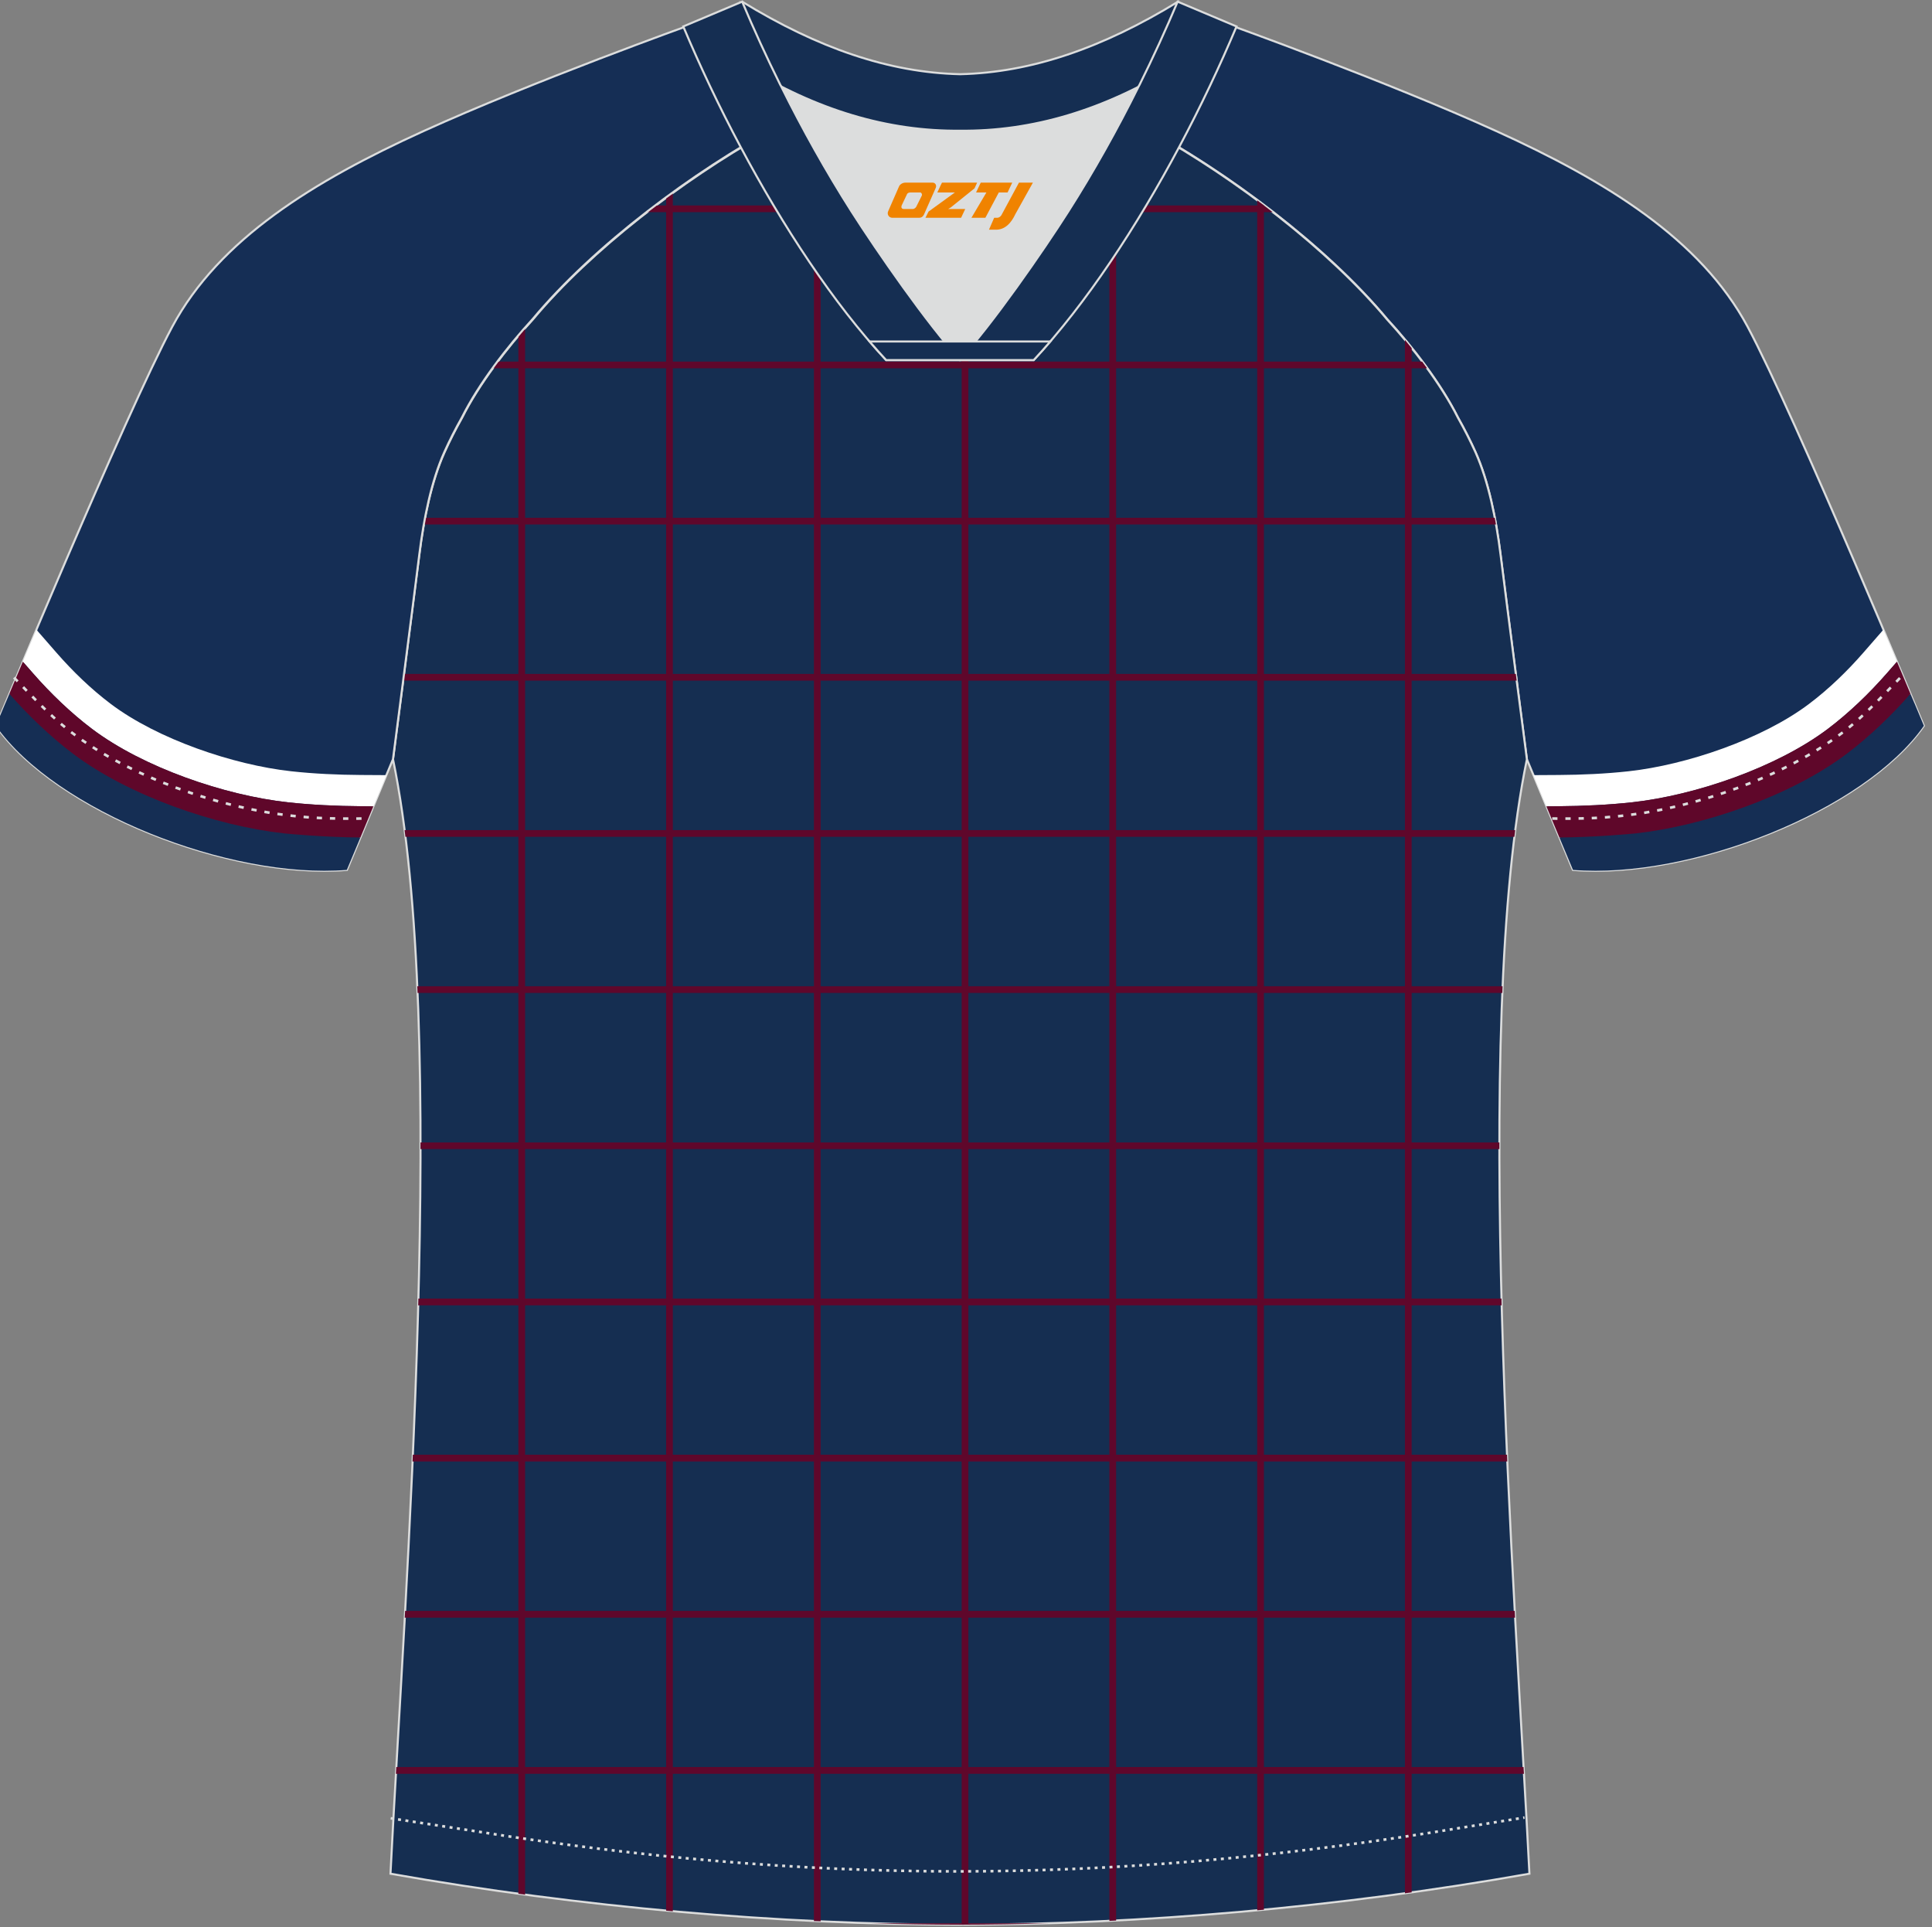<?xml version="1.0" encoding="utf-8"?>
<!-- Generator: Adobe Illustrator 19.0.0, SVG Export Plug-In . SVG Version: 6.00 Build 0)  -->
<svg xmlns="http://www.w3.org/2000/svg" xmlns:xlink="http://www.w3.org/1999/xlink" version="1.1" id="图层_1" x="0px" y="0px" width="374px" height="373px" viewBox="0 0 374 373" enable-background="new 0 0 374 373" xml:space="preserve">
<rect x="0" y="0" width="374" height="373" fill="#808080" stroke="none"/>
<g id="XMLID_20_">
	<path id="XMLID_122_" fill="#152E55" stroke="#DCDDDD" stroke-width="0.4" stroke-miterlimit="22.926" d="M220.92,24.33   c7.08-5.95,12.46-12.55,16.99-19.55c0,0,30.63,10.99,51.78,20.61c21.15,9.61,39.54,20.88,48.62,37.85   c9.08,16.97,34.11,77.23,34.11,77.23c-11.56,16.47-45.25,29.73-67.93,27.89l-8.91-21.4c0,0-3.8-29.24-5.12-39.81   c-0.85-6.78-2.31-14.06-4.84-19.68c-1.01-2.25-2.15-4.48-3.4-6.7c-3.26-6.51-8.77-13.67-13.7-19.02   C256.64,47.5,237.28,33.07,220.92,24.33z"/>
	<path id="XMLID_121_" fill="#152E54" d="M301.87,162.08c7.01-0.05,13.97-0.71,14.73-0.79c13.34-1.46,30.15-7.3,40.88-15.4   c4.39-3.31,8.77-7.53,12.34-11.61c0.23,0.56,0.46,1.1,0.69,1.63c0.02,0.06,0.06,0.12,0.09,0.18c1.16,2.76,1.83,4.38,1.83,4.38   c-11.56,16.47-45.25,29.73-67.93,27.89L301.87,162.08z"/>
	<path id="XMLID_120_" fill="#FFFFFF" d="M367.22,128.07l-1.96,2.24c-3.38,3.87-7.32,7.66-11.42,10.76   c-9.89,7.46-25.64,12.87-37.9,14.21c-4.57,0.5-9.52,0.73-14.11,0.76l-2.48,0.02l-2.51-6.04l4.95-0.03   c4.49-0.03,9.02-0.23,13.49-0.72c11.2-1.23,25.88-6.22,34.91-13.03c3.82-2.88,7.37-6.31,10.51-9.91l3.89-4.46   C365.53,124.07,366.41,126.15,367.22,128.07z"/>
	<path id="XMLID_119_" fill="#5F072A" d="M365.26,130.3l1.96-2.24c1.36,3.23,2.52,5.98,3.39,8.07l0,0c-0.04-0.07-0.07-0.14-0.1-0.21   l-0.69-1.63c-3.56,4.08-7.95,8.3-12.34,11.61c-10.73,8.09-27.54,13.93-40.88,15.4c-0.76,0.08-7.72,0.74-14.73,0.79l-2.52-6.04   l2.48-0.02c4.59-0.03,9.54-0.25,14.11-0.76c12.26-1.35,28.01-6.76,37.9-14.21C357.94,137.97,361.88,134.17,365.26,130.3z"/>
	<path id="XMLID_118_" fill="#152E51" stroke="#DCDDDD" stroke-width="0.4" stroke-miterlimit="22.926" d="M290.47,107.27   c1.27,10.18,4.85,37.71,5.11,39.69c-10.86,52.55-2.19,162.18,0.49,215.68c-36.81,6.53-75.42,9.83-110.24,9.86   c-34.82-0.03-73.43-3.33-110.24-9.86c2.68-53.5,11.35-163.13,0.49-215.68c0.26-1.98,3.83-29.51,5.11-39.69   c0.85-6.78,2.31-14.06,4.84-19.68c1.01-2.25,2.15-4.48,3.4-6.7c3.26-6.52,8.77-13.67,13.69-19.02   c11.2-13.44,29.03-27.03,44.74-35.87c0.96-0.54-1.02-15.4-0.07-15.91c3.94,3.32,25.19,3.25,30.33,6.12l-2.65,0.68   c6.1,2.82,12.98,4.24,19.71,4.26c6.73-0.02-2.73-1.43,3.36-4.26l5.69-2.51c5.14-2.86,16.2-2.27,20.14-5.59   c0.73,0.39-1.96,16.43-1.22,16.84c15.87,8.82,34.04,22.6,45.4,36.23c4.92,5.36,10.44,12.5,13.7,19.02c1.25,2.22,2.39,4.46,3.4,6.7   C288.16,93.22,289.62,100.5,290.47,107.27z"/>
	<g id="XMLID_95_">
		<path id="XMLID_117_" fill="#5F072B" d="M100.35,366.52v-23.87v-30.23V282.2v-30.22v-30.23v-30.22V161.3v-30.23v-30.22V70.63    v-5.64c0.43-0.51,0.87-1.01,1.3-1.5v7.14v30.22v30.22v30.23v30.23v30.22v30.22v30.23v30.22v30.23v24.05L100.35,366.52z"/>
		<path id="XMLID_116_" fill="#5F072B" d="M128.95,369.79v-27.13v-30.23V282.2v-30.22v-30.23v-30.22V161.3v-30.23v-30.22V70.63    V40.41v-2.14c0.43-0.32,0.87-0.63,1.3-0.95v3.09v30.23v30.22v30.22v30.23v30.23v30.22v30.23v30.23v30.22v30.23v27.25    L128.95,369.79z"/>
		<path id="XMLID_115_" fill="#5F072B" d="M157.56,371.8v-29.15v-30.23V282.2v-30.22v-30.23v-30.22V161.3v-30.23v-30.22V70.63V40.41    v-27.7c0.43,0.06,0.86,0.12,1.3,0.17v27.52v30.23v30.22v30.22v30.23v30.23v30.22v30.22v30.23v30.22v30.23v29.21L157.56,371.8z"/>
		<path id="XMLID_114_" fill="#5F072B" d="M186.16,372.51v-29.85v-30.23V282.2v-30.22v-30.23v-30.22V161.3v-30.23v-30.22V70.63    V40.41V20.3c0.43,0.08,0.87,0.16,1.3,0.23v19.88v30.23v30.22v30.22v30.23v30.23v30.22v30.22v30.23v30.22v30.23v29.85    L186.16,372.51z"/>
		<path id="XMLID_113_" fill="#5F072B" d="M214.76,371.77v-29.11v-30.23V282.2v-30.22v-30.23v-30.22V161.3v-30.23v-30.22V70.63    V40.41V11.76c0.43-0.07,0.87-0.14,1.3-0.21v28.86v30.23v30.22v30.22v30.23v30.23v30.22v30.23v30.22v30.22v30.23v29.05    L214.76,371.77z"/>
		<path id="XMLID_112_" fill="#5F072B" d="M243.37,369.72v-27.07v-30.23V282.2v-30.22v-30.23v-30.22V161.3v-30.23v-30.22V70.63    V40.41v-1.64c0.43,0.32,0.87,0.65,1.3,0.97v0.67v30.23v30.22v30.22v30.23v30.23v30.22v30.23v30.22v30.22v30.23v26.95    L243.37,369.72z"/>
		<path id="XMLID_111_" fill="#5F072B" d="M271.97,366.43v-23.77v-30.23V282.2v-30.22v-30.23v-30.22V161.3v-30.23v-30.22V70.63    v-4.84c0.43,0.52,0.87,1.05,1.3,1.59v3.25v30.22v30.22v30.23v30.23v30.22v30.22v30.23v30.22v30.23v23.6L271.97,366.43z"/>
		<path id="XMLID_110_" fill="#5F072B" d="M168.41,372.23h18.4h16.43c-5.89,0.18-11.7,0.27-17.41,0.28    C180.11,372.5,174.3,372.41,168.41,372.23z"/>
		<polygon id="XMLID_109_" fill="#5F072B" points="76.71,342 101,342 129.6,342 158.21,342 186.81,342 215.41,342 244.02,342     272.62,342 294.93,342 295.01,343.3 272.62,343.3 244.02,343.3 215.41,343.3 186.81,343.3 158.21,343.3 129.6,343.3 101,343.3     76.64,343.3   "/>
		<polygon id="XMLID_108_" fill="#5F072B" points="78.42,311.78 101,311.78 129.6,311.78 158.21,311.78 186.81,311.78     215.41,311.78 244.02,311.78 272.62,311.78 293.22,311.78 293.29,313.08 272.62,313.08 244.02,313.08 215.41,313.08     186.81,313.08 158.21,313.08 129.6,313.08 101,313.08 78.35,313.08   "/>
		<polygon id="XMLID_107_" fill="#5F072B" points="79.92,281.55 101,281.55 129.6,281.55 158.21,281.55 186.81,281.55     215.41,281.55 244.02,281.55 272.62,281.55 291.73,281.55 291.78,282.85 272.62,282.85 244.02,282.85 215.41,282.85     186.81,282.85 158.21,282.85 129.6,282.85 101,282.85 79.86,282.85   "/>
		<polygon id="XMLID_106_" fill="#5F072B" points="80.99,251.33 101,251.33 129.6,251.33 158.21,251.33 186.81,251.33     215.41,251.33 244.02,251.33 272.62,251.33 290.66,251.33 290.69,252.63 272.62,252.63 244.02,252.63 215.41,252.63     186.81,252.63 158.21,252.63 129.6,252.63 101,252.63 80.95,252.63   "/>
		<polygon id="XMLID_105_" fill="#5F072B" points="81.4,221.11 101,221.11 129.6,221.11 158.21,221.11 186.81,221.11 215.41,221.11     244.02,221.11 272.62,221.11 290.25,221.11 290.25,222.4 272.62,222.4 244.02,222.4 215.41,222.4 186.81,222.4 158.21,222.4     129.6,222.4 101,222.4 81.39,222.4   "/>
		<polygon id="XMLID_104_" fill="#5F072B" points="80.77,190.88 101,190.88 129.6,190.88 158.21,190.88 186.81,190.88     215.41,190.88 244.02,190.88 272.62,190.88 290.87,190.88 290.82,192.18 272.62,192.18 244.02,192.18 215.41,192.18     186.81,192.18 158.21,192.18 129.6,192.18 101,192.18 80.83,192.18   "/>
		<path id="XMLID_103_" fill="#5F072B" d="M78.32,160.66H101h28.6h28.6h28.6h28.6h28.6h28.61h20.71c-0.06,0.43-0.11,0.87-0.16,1.3    h-20.54h-28.61h-28.6h-28.6h-28.6h-28.6H101H78.48C78.42,161.52,78.37,161.09,78.32,160.66z"/>
		<polygon id="XMLID_102_" fill="#5F072B" points="78.21,130.43 101,130.43 129.6,130.43 158.21,130.43 186.81,130.43     215.41,130.43 244.02,130.43 272.62,130.43 293.43,130.43 293.6,131.73 272.62,131.73 244.02,131.73 215.41,131.73 186.81,131.73     158.21,131.73 129.6,131.73 101,131.73 78.04,131.73   "/>
		<path id="XMLID_101_" fill="#5F072B" d="M82.28,100.21H101h28.6h28.6h28.6h28.6h28.6h28.61h16.74c0.08,0.43,0.16,0.87,0.24,1.3    h-16.98h-28.61h-28.6h-28.6h-28.6h-28.6H101H82.04C82.12,101.07,82.2,100.64,82.28,100.21z"/>
		<path id="XMLID_100_" fill="#5F072B" d="M96.35,69.98H101h28.6h28.6h28.6h28.6h28.6h28.61h2.68c0.32,0.43,0.64,0.86,0.96,1.3    h-3.64h-28.61h-28.6h-28.6h-28.6h-28.6H101h-5.61C95.7,70.85,96.02,70.41,96.35,69.98z"/>
		<path id="XMLID_99_" fill="#5F072B" d="M126.96,39.76h2.64h28.6h28.6h28.6h28.6h0.67c0.57,0.43,1.13,0.86,1.7,1.3h-2.37h-28.6    h-28.6h-28.6h-28.6h-4.34C125.82,40.62,126.39,40.19,126.96,39.76z"/>
		<path id="XMLID_96_" fill="#5F072B" d="M223.26,9.54h1.22c0,0.34-0.02,0.78-0.06,1.3h-4.8C221.02,10.5,222.26,10.08,223.26,9.54    L223.26,9.54z M149.03,10.83h-1.48c0.04-0.41,0.11-0.67,0.22-0.73C148.09,10.37,148.51,10.61,149.03,10.83z"/>
	</g>
	<path id="XMLID_94_" fill="#152E55" stroke="#DCDDDD" stroke-width="0.4" stroke-miterlimit="22.926" d="M150.72,24.33   c-7.08-5.95-12.46-12.55-16.99-19.55c0,0-30.63,10.99-51.78,20.61C60.8,35,42.42,46.27,33.34,63.24   c-9.08,16.97-34.11,77.23-34.11,77.23c11.56,16.47,45.26,29.73,67.93,27.89l8.91-21.4c0,0,3.8-29.24,5.12-39.81   c0.85-6.78,2.31-14.06,4.84-19.68c1.01-2.25,2.15-4.48,3.4-6.7c3.26-6.51,8.77-13.67,13.69-19.02   C115,47.5,134.36,33.07,150.72,24.33z"/>
	<path id="XMLID_93_" fill="#152E54" d="M69.77,162.08c-7.01-0.05-13.97-0.71-14.73-0.79c-13.34-1.46-30.15-7.3-40.88-15.4   c-4.39-3.31-8.78-7.53-12.34-11.61c-0.24,0.56-0.46,1.1-0.69,1.63c-0.02,0.06-0.06,0.12-0.09,0.18c-1.16,2.76-1.83,4.38-1.83,4.38   c11.56,16.47,45.26,29.73,67.93,27.89L69.77,162.08z"/>
	<path id="XMLID_92_" fill="#FFFFFF" d="M4.43,128.07l1.96,2.24c3.38,3.87,7.32,7.66,11.42,10.76c9.89,7.46,25.63,12.87,37.9,14.21   c4.57,0.5,9.52,0.73,14.11,0.76l2.47,0.02l2.51-6.04l-4.95-0.03c-4.49-0.03-9.03-0.23-13.49-0.72   c-11.19-1.23-25.88-6.22-34.91-13.03c-3.82-2.88-7.37-6.31-10.51-9.91l-3.89-4.46C6.11,124.07,5.23,126.15,4.43,128.07z"/>
	<path id="XMLID_91_" fill="#5F072A" d="M6.38,130.3l-1.96-2.24c-1.36,3.23-2.52,5.98-3.39,8.07v0c0.04-0.07,0.07-0.14,0.1-0.21   l0.69-1.63c3.56,4.08,7.95,8.3,12.34,11.61c10.73,8.09,27.54,13.93,40.88,15.4c0.76,0.08,7.72,0.74,14.73,0.79l2.51-6.04   l-2.47-0.02c-4.59-0.03-9.53-0.25-14.11-0.76c-12.26-1.35-28.01-6.76-37.9-14.21C13.7,137.97,9.76,134.17,6.38,130.3z"/>
	
		<path id="XMLID_90_" fill="none" stroke="#DCDDDD" stroke-width="0.51" stroke-miterlimit="22.926" stroke-dasharray="1.02,1.531" d="   M2.71,131.14c2.92,3.02,6.08,6.41,9.26,9.1c10.32,8.74,27.36,15.21,41.61,17.27c5.61,0.82,10.34,0.99,16.71,0.91"/>
	
		<path id="XMLID_89_" fill="none" stroke="#DCDDDD" stroke-width="0.51" stroke-miterlimit="22.926" stroke-dasharray="0.576,0.865" d="   M75.63,351.91c1.31,0.21,15.14,2.3,16.45,2.51c30.89,4.95,61.95,7.77,93.3,7.77c30.85,0,61.41-2.73,91.81-7.53   c1.8-0.28,16.13-2.59,17.93-2.89"/>
	
		<path id="XMLID_88_" fill="none" stroke="#DCDDDD" stroke-width="0.51" stroke-miterlimit="22.926" stroke-dasharray="1.02,1.531" d="   M367.79,131.22c-2.9,3-6.04,6.35-9.19,9.02c-10.32,8.74-27.36,15.21-41.6,17.27c-5.61,0.82-10.34,0.99-16.71,0.91"/>
	<path id="XMLID_87_" fill="#152E52" stroke="#DCDDDD" stroke-width="0.4" stroke-miterlimit="22.926" d="M144.36,12.88   c13.69,8.44,27.53,12.57,41.51,12.42c13.98,0.15,27.82-3.98,41.51-12.42c1.75-6.97,0.68-12.56,0.68-12.56   c-14.63,8.96-28.42,13.72-42.2,14.04c-13.77-0.31-27.57-5.07-42.2-14.04C143.67,0.32,142.6,5.92,144.36,12.88z"/>
	<path id="XMLID_86_" fill="#DCDDDD" d="M217.04,18.43c-10.31,4.7-20.7,6.99-31.17,6.88c-10.47,0.11-20.86-2.17-31.17-6.88   c-1.16-0.53-2.32-1.09-3.48-1.68c4.1,8.24,8.69,16.46,13.6,24.17c4.88,7.67,14.79,21.97,21.04,28.72l-0.04,0.06   c6.25-6.75,16.16-21.05,21.04-28.72c4.91-7.71,9.5-15.93,13.6-24.17l0.02-0.04C219.34,17.35,218.19,17.9,217.04,18.43z"/>
	<path id="XMLID_85_" fill="#152E52" stroke="#DCDDDD" stroke-width="0.4" stroke-miterlimit="22.926" d="M151.04,16.4   c-2.68-5.4-5.15-10.81-7.37-16.08l-11.4,4.8c3.2,7.6,6.93,15.5,11.06,23.25c8.22,15.44,17.99,30.33,28.21,41.32h14.29l0.04-0.06   c-6.25-6.75-16.15-21.05-21.04-28.72c-4.91-7.71-9.5-15.93-13.6-24.17C151.16,16.63,151.1,16.51,151.04,16.4z"/>
	<path id="XMLID_84_" fill="#152E52" stroke="#DCDDDD" stroke-width="0.4" stroke-miterlimit="22.926" d="M220.6,16.4   c2.68-5.4,5.15-10.81,7.37-16.08l11.4,4.8c-3.2,7.6-6.93,15.5-11.06,23.25c-8.22,15.44-18,30.33-28.21,41.32h-14.29l-0.04-0.06   c6.25-6.75,16.16-21.05,21.04-28.72c4.91-7.71,9.5-15.93,13.6-24.17C220.48,16.63,220.54,16.51,220.6,16.4z"/>
	<path id="XMLID_83_" fill="#152E52" stroke="#DCDDDD" stroke-width="0.4" stroke-miterlimit="22.926" d="M185.82,69.69h14.29   c1.08-1.16,2.15-2.36,3.21-3.6h-14.38h-0.09h-6.05h-14.47c1.07,1.24,2.14,2.44,3.21,3.6H185.82z"/>
	
</g>
<g>
	<path fill="#F08300" d="M197.25,35.35l-3.4,6.3c-0.2,0.3-0.5,0.5-0.8,0.5h-0.6l-1,2.3h1.2c2,0.1,3.2-1.5,3.9-3L199.95,35.35h-2.5L197.25,35.35z"/>
	<polygon fill="#F08300" points="190.05,35.35 ,195.95,35.35 ,195.05,37.25 ,193.35,37.25 ,190.75,42.15 ,188.05,42.15 ,190.95,37.25 ,188.95,37.25 ,189.85,35.35"/>
	<polygon fill="#F08300" points="184.05,40.45 ,183.55,40.45 ,184.05,40.15 ,188.65,36.45 ,189.15,35.35 ,182.35,35.35 ,182.05,35.95 ,181.45,37.25 ,184.25,37.25 ,184.85,37.25 ,179.75,40.95    ,179.15,42.15 ,185.75,42.15 ,186.05,42.15 ,186.85,40.45"/>
	<path fill="#F08300" d="M180.55,35.35H175.25C174.75,35.35,174.25,35.65,174.05,36.05L171.95,40.85C171.65,41.45,172.05,42.15,172.75,42.15h5.2c0.4,0,0.7-0.2,0.9-0.6L181.15,36.35C181.35,35.85,181.05,35.35,180.55,35.35z M178.45,37.85L177.35,40.05C177.15,40.35,176.85,40.45,176.75,40.45l-1.8,0C174.75,40.45,174.35,40.35,174.55,39.75l1-2.1c0.1-0.3,0.4-0.4,0.7-0.4h1.9   C178.35,37.25,178.55,37.55,178.45,37.85z"/>
</g>
</svg>